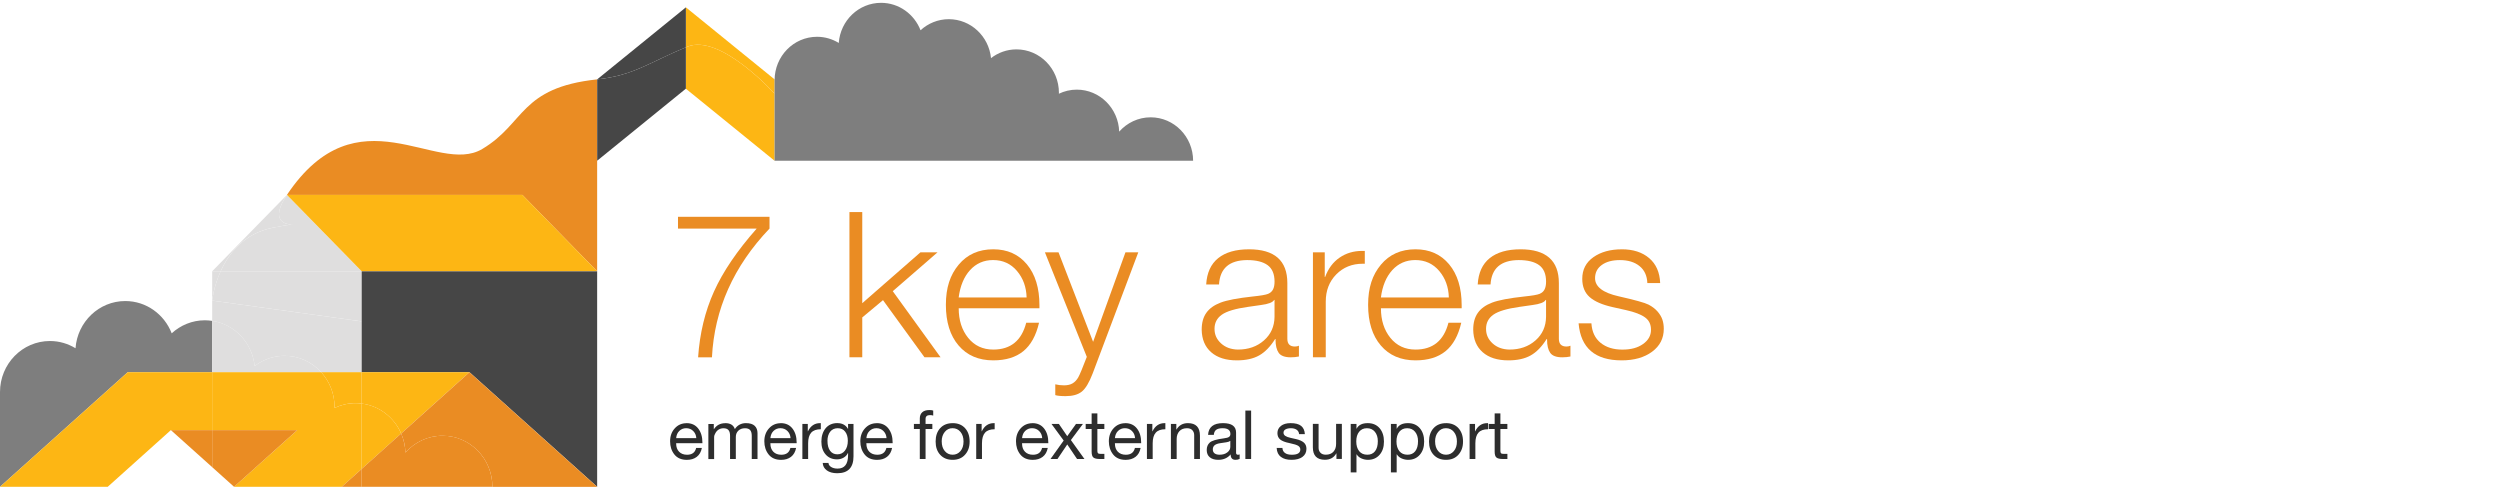 <?xml version="1.0" encoding="UTF-8"?><svg id="Layer_1" xmlns="http://www.w3.org/2000/svg" width="885" height="176.52" viewBox="0 0 885 176.52"><path d="m211.39,96.04V28.1c-27.45,2.92-25.43,15.57-40.68,24.65-16.13,9.6-44.16-21.08-69.14,16.25h83.35l26.47,27.05Z" style="fill:#ea8c23;"/><path d="m75.11,131.76v-18.17c-.84-.12-1.69-.21-2.56-.21-4.52,0-8.64,1.75-11.77,4.61-2.6-6.69-8.97-11.42-16.43-11.42-9.32,0-16.93,7.37-17.62,16.71-2.65-1.61-5.73-2.56-9.04-2.56C7.92,120.71,0,128.81,0,138.79v33.54l45.21-40.57h29.9Z" style="fill:#7e7e7e;"/><path d="m96.48,80.63c3.78-.77,5.85-1.06,6.82-1.16-2.14-.04-7.99-1.11-1.73-10.48l-26.47,27.05h2.99c2.83-6.24,8.22-13.35,18.38-15.42Z" style="fill:#dfdede;"/><path d="m103.3,79.47c1.08-.11.8.02,0,0-.97.1-3.04.39-6.82,1.16-10.16,2.06-15.56,9.18-18.38,15.42h49.94l-26.47-27.05c-6.27,9.36-.41,10.43,1.73,10.48Z" style="fill:#dfdede;"/><path d="m103.3,79.47c.8.02,1.08-.11,0,0h0Z" style="fill:#dfdede;"/><polygon points="211.39 96.04 184.93 68.99 101.57 68.99 128.04 96.04 211.39 96.04" style="fill:#fdb614;"/><path d="m90.14,129.59c2.96-2.27,6.62-3.63,10.6-3.63,5.13,0,9.73,2.24,12.96,5.81h14.34v-17.99l-52.93-7.36v7.18c7.96,1.18,14.2,7.76,15.03,16Z" style="fill:#dfdede;"/><path d="m75.11,96.04v10.37s.49-4.84,2.99-10.37h-2.99Z" style="fill:#dfdede;"/><path d="m128.04,96.04h-49.94c-2.51,5.53-2.99,10.37-2.99,10.37l52.93,7.36v-17.73Z" style="fill:#dfdede;"/><path d="m113.7,131.76c-3.23-3.56-7.83-5.81-12.96-5.81-3.98,0-7.65,1.36-10.6,3.63-.83-8.24-7.07-14.82-15.03-16v18.17h38.6Z" style="fill:#dfdede;"/><polygon points="128.04 96.04 128.04 131.76 166.19 131.76 211.39 172.33 211.39 96.04 128.04 96.04" style="fill:#464646;"/><polygon points="60.49 152.26 75.11 152.26 75.11 131.76 45.21 131.76 0 172.33 38.13 172.33 60.49 152.26" style="fill:#fdb614;"/><path d="m118.41,144.42c2.27-1.08,4.79-1.7,7.45-1.7.74,0,1.46.06,2.18.15v-11.11h-14.34c2.92,3.23,4.73,7.53,4.73,12.27,0,.13-.02.26-.02.39Z" style="fill:#fdb614;"/><path d="m128.04,142.87c-.71-.09-1.44-.15-2.18-.15-2.67,0-5.19.62-7.45,1.7,0-.13.02-.26.02-.39,0-4.74-1.8-9.05-4.73-12.27h-38.6v20.5h30.12l-22.37,20.07h38.13l7.06-6.33v-23.12Z" style="fill:#fdb614;"/><path d="m142.01,153.46l24.18-21.7h-38.15v11.11c6.26.79,11.5,4.91,13.97,10.59Z" style="fill:#fdb614;"/><path d="m128.04,142.87v23.12l13.97-12.54c-2.47-5.68-7.71-9.8-13.97-10.59Z" style="fill:#fdb614;"/><polygon points="120.98 172.33 128.04 172.33 128.04 166 120.98 172.33" style="fill:#ea8c23;"/><path d="m142.01,153.46c.9,2.08,1.44,4.36,1.51,6.76,3.24-3.65,7.9-5.96,13.1-5.96,9.77,0,17.69,8.09,17.69,18.08h37.08l-45.21-40.57-24.18,21.7Z" style="fill:#ea8c23;"/><path d="m156.62,154.25c-5.2,0-9.87,2.31-13.1,5.96-.08-2.4-.61-4.68-1.51-6.76l-13.97,12.54v6.33h46.27c0-9.98-7.92-18.08-17.69-18.08Z" style="fill:#ea8c23;"/><polygon points="75.11 152.26 60.49 152.26 75.11 165.37 75.11 152.26" style="fill:#ea8c23;"/><polygon points="75.11 152.26 75.11 165.37 82.86 172.33 105.22 152.26 75.11 152.26" style="fill:#ea8c23;"/><path d="m243.34,16.52c11.62-4.75,30.86,16.63,30.86,16.63v-5.05l-31.4-25.5v14.14c.18-.08.35-.15.54-.23Z" style="fill:#fdb614;"/><path d="m274.2,33.15s-19.24-21.38-30.86-16.63c-.19.08-.36.15-.54.23v14.66l31.4,25.5v-23.76Z" style="fill:#fdb614;"/><path d="m242.8,2.6l-31.4,25.5c12.87-1.37,18.39-5.97,31.4-11.35V2.6Z" style="fill:#464646;"/><path d="m242.8,31.4v-14.66c-13.02,5.39-18.53,9.99-31.4,11.35v28.8l31.4-25.5Z" style="fill:#464646;"/><path d="m274.2,56.9h148.16c0-8.49-6.73-15.37-15.03-15.37-4.42,0-8.39,1.96-11.14,5.07-.26-8.25-6.87-14.87-15.01-14.87-2.27,0-4.41.53-6.34,1.45,0-.11.02-.22.02-.33,0-8.49-6.73-15.37-15.03-15.37-3.39,0-6.5,1.16-9.01,3.09-.78-7.74-7.18-13.78-14.95-13.78-3.85,0-7.34,1.49-10,3.92-2.21-5.68-7.62-9.71-13.97-9.71-7.92,0-14.39,6.26-14.98,14.2-2.25-1.37-4.87-2.18-7.68-2.18-8.3,0-15.03,6.88-15.03,15.37v28.51Z" style="fill:#7e7e7e;"/><g><path d="m272.41,76.73v4.18c-12.72,13.34-19.51,28.54-20.38,45.58h-4.9c.58-8.5,2.45-16.26,5.62-23.29,3.17-7.03,8.21-14.46,15.12-22.28h-27.86v-4.18h32.4Z" style="fill:#ea8c23;"/><path d="m305.24,75.07v32.26l20.59-18h6.05l-15.84,13.75,16.92,23.4h-5.69l-14.69-20.23-7.34,6.12v14.11h-4.54v-51.41h4.54Z" style="fill:#ea8c23;"/><path d="m351.61,88.25c4.99,0,8.96,1.78,11.92,5.33,2.95,3.55,4.43,8.38,4.43,14.47v1.08h-28.58c0,4.22,1.12,7.72,3.35,10.48,2.23,2.76,5.2,4.14,8.89,4.14,6.14,0,10.03-3.17,11.66-9.5h4.54c-1.06,4.56-2.92,7.92-5.58,10.08-2.66,2.16-6.2,3.24-10.62,3.24-5.18,0-9.28-1.75-12.28-5.26-3-3.5-4.5-8.3-4.5-14.4s1.51-10.6,4.54-14.22c3.02-3.62,7.1-5.44,12.24-5.44Zm11.81,17.06c-.1-3.7-1.24-6.83-3.42-9.4-2.18-2.57-5-3.85-8.46-3.85-3.26,0-5.98,1.19-8.14,3.56s-3.5,5.6-4.03,9.68h24.05Z" style="fill:#ea8c23;"/><path d="m374.72,89.33l12.24,31.68,11.45-31.68h4.54l-16.13,42.84c-1.25,3.26-2.54,5.42-3.89,6.48-1.34,1.06-3.24,1.58-5.69,1.58-1.73,0-2.95-.12-3.67-.36v-3.82c.96.24,1.99.36,3.1.36,1.25,0,2.27-.24,3.06-.72.79-.48,1.45-1.19,1.98-2.12.53-.94,1.54-3.35,3.02-7.24l-14.83-37.01h4.82Z" style="fill:#ea8c23;"/><path d="m442.11,88.25c9.07,0,13.61,3.98,13.61,11.95v19.73c0,1.82.89,2.74,2.66,2.74.58,0,1.05-.1,1.44-.29v3.82c-.86.19-1.82.29-2.88.29-2.11,0-3.54-.53-4.28-1.58-.74-1.06-1.12-2.62-1.12-4.68v-.22h-.14c-1.73,2.74-3.62,4.68-5.69,5.83-2.06,1.15-4.68,1.73-7.85,1.73-3.89,0-6.92-.96-9.11-2.88-2.19-1.92-3.3-4.58-3.35-7.99,0-2.45.55-4.44,1.66-5.98,1.1-1.54,2.78-2.74,5.04-3.6,2.26-.86,6.05-1.58,11.38-2.16,2.83-.29,4.64-.6,5.44-.94.79-.34,1.37-.85,1.73-1.55.36-.69.54-1.62.54-2.77,0-2.69-.82-4.63-2.45-5.83-1.63-1.2-4.06-1.8-7.27-1.8-6.29.05-9.6,2.93-9.94,8.64h-4.54c.24-4.13,1.66-7.24,4.25-9.32s6.22-3.13,10.87-3.13Zm8.93,17.93c-.48.86-2.04,1.46-4.68,1.8l-4.54.65c-4.46.62-7.56,1.55-9.29,2.77-1.73,1.22-2.59,2.89-2.59,5s.77,3.73,2.3,5.15c1.54,1.42,3.53,2.15,5.98,2.2,3.7,0,6.77-1.08,9.22-3.24s3.7-4.94,3.74-8.35v-5.98h-.14Z" style="fill:#ea8c23;"/><path d="m483.15,93.36h-.72c-3.79,0-6.92,1.26-9.4,3.78-2.47,2.52-3.71,5.72-3.71,9.61v19.73h-4.54v-37.15h4.18v8.71h.14c1.1-2.98,2.81-5.26,5.11-6.84s4.97-2.38,7.99-2.38h.94v4.54Z" style="fill:#ea8c23;"/><path d="m501.08,88.25c4.99,0,8.96,1.78,11.92,5.33,2.95,3.55,4.43,8.38,4.43,14.47v1.08h-28.58c0,4.22,1.12,7.72,3.35,10.48,2.23,2.76,5.2,4.14,8.89,4.14,6.14,0,10.03-3.17,11.66-9.5h4.54c-1.06,4.56-2.92,7.92-5.58,10.08-2.66,2.16-6.2,3.24-10.62,3.24-5.18,0-9.28-1.75-12.28-5.26-3-3.5-4.5-8.3-4.5-14.4s1.51-10.6,4.54-14.22c3.02-3.62,7.1-5.44,12.24-5.44Zm11.81,17.06c-.1-3.7-1.24-6.83-3.42-9.4-2.18-2.57-5-3.85-8.46-3.85-3.26,0-5.98,1.19-8.14,3.56-2.16,2.38-3.5,5.6-4.03,9.68h24.05Z" style="fill:#ea8c23;"/><path d="m538.23,88.25c9.07,0,13.61,3.98,13.61,11.95v19.73c0,1.82.89,2.74,2.66,2.74.58,0,1.05-.1,1.44-.29v3.82c-.86.19-1.82.29-2.88.29-2.11,0-3.54-.53-4.28-1.58-.74-1.06-1.12-2.62-1.12-4.68v-.22h-.14c-1.73,2.74-3.62,4.68-5.69,5.83-2.06,1.15-4.68,1.73-7.85,1.73-3.89,0-6.92-.96-9.11-2.88-2.19-1.92-3.3-4.58-3.35-7.99,0-2.45.55-4.44,1.66-5.98,1.1-1.54,2.78-2.74,5.04-3.6,2.26-.86,6.05-1.58,11.38-2.16,2.83-.29,4.64-.6,5.44-.94.79-.34,1.37-.85,1.73-1.55.36-.69.54-1.62.54-2.77,0-2.69-.82-4.63-2.45-5.83-1.63-1.2-4.06-1.8-7.27-1.8-6.29.05-9.6,2.93-9.94,8.64h-4.54c.24-4.13,1.66-7.24,4.25-9.32s6.22-3.13,10.87-3.13Zm8.93,17.93c-.48.86-2.04,1.46-4.68,1.8l-4.54.65c-4.46.62-7.56,1.55-9.29,2.77-1.73,1.22-2.59,2.89-2.59,5s.77,3.73,2.3,5.15c1.54,1.42,3.53,2.15,5.98,2.2,3.7,0,6.77-1.08,9.22-3.24s3.7-4.94,3.74-8.35v-5.98h-.14Z" style="fill:#ea8c23;"/><path d="m574.09,88.25c4.03,0,7.27,1.04,9.72,3.13s3.74,5.03,3.89,8.82h-4.54c-.1-2.59-1.02-4.6-2.77-6.01-1.75-1.42-4.07-2.12-6.95-2.12-2.69,0-4.82.58-6.41,1.73s-2.38,2.71-2.38,4.68c0,3.02,2.78,5.16,8.35,6.41,5.76,1.3,9.29,2.28,10.58,2.95,1.3.67,2.35,1.48,3.17,2.41.82.94,1.39,1.9,1.73,2.88.33.98.5,2.08.5,3.28,0,3.36-1.38,6.06-4.14,8.1-2.76,2.04-6.35,3.06-10.76,3.06-9.41,0-14.5-4.37-15.26-13.1h4.54c.19,2.98,1.27,5.27,3.24,6.88,1.97,1.61,4.54,2.41,7.7,2.41s5.47-.66,7.34-1.98c1.87-1.32,2.81-2.99,2.81-5s-.71-3.4-2.12-4.43c-1.42-1.03-3.64-1.88-6.66-2.56l-4.82-1.08c-3.65-.82-6.35-1.99-8.1-3.53-1.75-1.54-2.63-3.7-2.63-6.48,0-3.26,1.32-5.82,3.96-7.67,2.64-1.85,5.98-2.77,10.01-2.77Z" style="fill:#ea8c23;"/><path d="m243.03,149.79c1.76,0,3.14.63,4.13,1.9s1.49,2.92,1.49,4.97v.24h-9.29v.14c0,1.2.34,2.16,1.03,2.87.69.71,1.63,1.07,2.83,1.07,1.78,0,2.85-.81,3.22-2.42h2.02c-.27,1.39-.87,2.44-1.8,3.16s-2.1,1.07-3.5,1.07c-1.95,0-3.43-.64-4.44-1.92s-1.51-2.83-1.51-4.66.55-3.37,1.66-4.58c1.1-1.22,2.5-1.82,4.18-1.82Zm3.46,5.3c-.06-1.01-.43-1.84-1.09-2.51-.66-.66-1.5-1-2.51-1-.94,0-1.74.32-2.4.95-.66.63-1.03,1.48-1.13,2.56h7.13Z" style="fill:#2d2d2d;"/><path d="m256.73,149.79c1.81,0,2.94.7,3.41,2.11.42-.67.96-1.19,1.64-1.56.68-.37,1.44-.55,2.27-.55,1.41,0,2.44.32,3.11.95.66.63,1,1.49,1,2.58v9.17h-2.04v-8.23c0-.9-.19-1.56-.56-2s-.99-.66-1.84-.66c-.96,0-1.74.28-2.34.85s-.9,1.32-.9,2.24v7.8h-2.04v-8.23c0-.9-.18-1.56-.55-2s-.96-.66-1.78-.66c-.59,0-1.13.14-1.61.41-.48.27-.88.68-1.21,1.24-.33.55-.49,1.04-.49,1.48v7.78h-2.04v-12.41h1.92v1.82h.05c.93-1.41,2.26-2.11,4.01-2.11Z" style="fill:#2d2d2d;"/><path d="m276.39,149.79c1.76,0,3.14.63,4.13,1.9s1.49,2.92,1.49,4.97v.24h-9.29v.14c0,1.2.34,2.16,1.03,2.87.69.71,1.63,1.07,2.83,1.07,1.78,0,2.85-.81,3.22-2.42h2.02c-.27,1.39-.87,2.44-1.8,3.16s-2.1,1.07-3.5,1.07c-1.95,0-3.43-.64-4.44-1.92s-1.51-2.83-1.51-4.66.55-3.37,1.66-4.58c1.1-1.22,2.5-1.82,4.18-1.82Zm3.46,5.3c-.06-1.01-.43-1.84-1.09-2.51-.66-.66-1.5-1-2.51-1-.94,0-1.74.32-2.4.95-.66.63-1.03,1.48-1.13,2.56h7.13Z" style="fill:#2d2d2d;"/><path d="m290.57,149.79v2.16c-1.54,0-2.67.4-3.4,1.21-.73.81-1.09,2.07-1.09,3.78v5.54h-2.04v-12.41h1.92v2.62h.05c.94-1.94,2.37-2.9,4.27-2.9h.29Z" style="fill:#2d2d2d;"/><path d="m296.48,149.79c1.7,0,2.94.69,3.72,2.06h.02v-1.78h1.92v11.47c0,3.98-1.91,5.98-5.74,5.98-1.55,0-2.78-.33-3.7-1-.91-.66-1.4-1.55-1.46-2.65h2.04c.03.59.35,1.08.96,1.45.61.38,1.36.56,2.26.56,2.48,0,3.72-1.58,3.72-4.75v-.77h-.05c-.32.69-.83,1.24-1.52,1.64-.7.41-1.48.61-2.34.61-1.68,0-3.02-.58-4.03-1.73s-1.51-2.67-1.51-4.56.51-3.53,1.52-4.74c1.02-1.21,2.41-1.81,4.19-1.81Zm-3.55,6.31c0,1.46.3,2.61.91,3.46.61.85,1.47,1.27,2.59,1.27s2.02-.44,2.69-1.32c.67-.88,1.01-2.04,1.01-3.48,0-1.33-.31-2.4-.94-3.22s-1.5-1.22-2.62-1.22-2.05.41-2.69,1.24c-.64.82-.96,1.92-.96,3.28Z" style="fill:#2d2d2d;"/><path d="m310.37,149.79c1.76,0,3.14.63,4.13,1.9s1.49,2.92,1.49,4.97v.24h-9.29v.14c0,1.2.34,2.16,1.03,2.87.69.71,1.63,1.07,2.83,1.07,1.78,0,2.85-.81,3.22-2.42h2.02c-.27,1.39-.87,2.44-1.8,3.16s-2.1,1.07-3.5,1.07c-1.95,0-3.43-.64-4.44-1.92s-1.51-2.83-1.51-4.66.55-3.37,1.66-4.58c1.1-1.22,2.5-1.82,4.18-1.82Zm3.46,5.3c-.06-1.01-.43-1.84-1.09-2.51-.66-.66-1.5-1-2.51-1-.94,0-1.74.32-2.4.95-.66.63-1.03,1.48-1.13,2.56h7.13Z" style="fill:#2d2d2d;"/><path d="m329.02,145.15c.51,0,.96.06,1.34.19v1.78c-.29-.11-.67-.17-1.15-.17-1.04,0-1.56.45-1.56,1.34v1.78h2.4v1.8h-2.4v10.61h-2.04v-10.61h-2.09v-1.8h2.09v-1.94c0-.91.28-1.64.85-2.17.57-.54,1.42-.8,2.56-.8Z" style="fill:#2d2d2d;"/><path d="m337.23,149.79c1.86,0,3.32.59,4.4,1.78s1.62,2.76,1.62,4.73-.54,3.44-1.62,4.66c-1.08,1.22-2.55,1.82-4.4,1.82s-3.29-.59-4.38-1.76c-1.1-1.18-1.64-2.75-1.64-4.72s.54-3.56,1.62-4.74c1.08-1.18,2.55-1.76,4.4-1.76Zm-3.86,6.5c0,1.39.36,2.52,1.08,3.38.72.86,1.65,1.3,2.78,1.3s2.04-.43,2.77-1.28c.73-.86,1.09-1.99,1.09-3.4s-.36-2.52-1.08-3.4c-.72-.87-1.66-1.31-2.81-1.31s-2.02.44-2.75,1.32c-.73.88-1.09,2.01-1.09,3.38Z" style="fill:#2d2d2d;"/><path d="m352.11,149.79v2.16c-1.54,0-2.67.4-3.4,1.21-.73.81-1.09,2.07-1.09,3.78v5.54h-2.04v-12.41h1.92v2.62h.05c.94-1.94,2.37-2.9,4.27-2.9h.29Z" style="fill:#2d2d2d;"/><path d="m365.48,149.79c1.76,0,3.14.63,4.13,1.9s1.49,2.92,1.49,4.97v.24h-9.29v.14c0,1.2.34,2.16,1.03,2.87.69.71,1.63,1.07,2.83,1.07,1.78,0,2.85-.81,3.22-2.42h2.02c-.27,1.39-.87,2.44-1.8,3.16s-2.1,1.07-3.5,1.07c-1.95,0-3.43-.64-4.44-1.92s-1.51-2.83-1.51-4.66.55-3.37,1.66-4.58c1.1-1.22,2.5-1.82,4.18-1.82Zm3.46,5.3c-.06-1.01-.43-1.84-1.09-2.51-.66-.66-1.5-1-2.51-1-.94,0-1.74.32-2.4.95-.66.63-1.03,1.48-1.13,2.56h7.13Z" style="fill:#2d2d2d;"/><path d="m374.84,150.07l2.95,4.32h.02l3.1-4.32h2.45l-4.27,5.71,4.8,6.7h-2.62l-3.46-5.14-3.46,5.14h-2.47l4.66-6.53-4.32-5.88h2.62Z" style="fill:#2d2d2d;"/><path d="m388.47,146.35v3.72h2.47v1.8h-2.47v7.78c0,.37.07.63.22.79.14.16.5.24,1.08.24h1.18v1.8h-1.68c-1.06,0-1.79-.18-2.21-.53s-.62-1.04-.62-2.06v-8.02h-2.11v-1.8h2.11v-3.72h2.04Z" style="fill:#2d2d2d;"/><path d="m398.35,149.79c1.76,0,3.14.63,4.13,1.9.99,1.26,1.49,2.92,1.49,4.97v.24h-9.29v.14c0,1.2.34,2.16,1.03,2.87.69.71,1.63,1.07,2.83,1.07,1.78,0,2.85-.81,3.22-2.42h2.02c-.27,1.39-.87,2.44-1.8,3.16-.93.71-2.1,1.07-3.5,1.07-1.95,0-3.43-.64-4.44-1.92s-1.51-2.83-1.51-4.66.55-3.37,1.66-4.58c1.1-1.22,2.5-1.82,4.18-1.82Zm3.46,5.3c-.06-1.01-.43-1.84-1.09-2.51s-1.5-1-2.51-1c-.94,0-1.74.32-2.4.95-.66.63-1.03,1.48-1.13,2.56h7.13Z" style="fill:#2d2d2d;"/><path d="m412.54,149.79v2.16c-1.54,0-2.67.4-3.4,1.21-.73.81-1.09,2.07-1.09,3.78v5.54h-2.04v-12.41h1.92v2.62h.05c.94-1.94,2.37-2.9,4.27-2.9h.29Z" style="fill:#2d2d2d;"/><path d="m420.51,149.79c2.85,0,4.27,1.48,4.27,4.44v8.26h-2.04v-8.47c0-.69-.22-1.26-.65-1.73-.43-.46-1.06-.7-1.9-.7-1.17,0-2.07.35-2.7,1.06-.63.7-.95,1.62-.95,2.76v7.08h-2.04v-12.41h1.92v1.97h.05c.9-1.5,2.24-2.26,4.03-2.26Z" style="fill:#2d2d2d;"/><path d="m432.94,149.79c3.09,0,4.63,1.11,4.63,3.34v7.15c0,.46.22.7.65.7.21,0,.42-.04.62-.12v1.58c-.4.22-.89.34-1.46.34-1.15,0-1.73-.64-1.73-1.92-1.09,1.28-2.54,1.92-4.37,1.92-1.28,0-2.28-.3-3.01-.9-.73-.6-1.09-1.46-1.09-2.58s.36-1.98,1.08-2.64c.72-.66,2.39-1.15,5.02-1.49.9-.11,1.5-.28,1.81-.52.31-.23.47-.57.47-1.02,0-1.36-.92-2.04-2.76-2.04-1.01,0-1.76.19-2.27.56-.5.38-.78.97-.83,1.79h-2.04c.16-2.77,1.92-4.15,5.28-4.15Zm-3.6,9.36c0,.58.21,1.02.62,1.34.42.32,1.01.48,1.78.48,1.1,0,2.01-.27,2.72-.82.71-.54,1.07-1.19,1.07-1.94v-2.14c-.37.26-.85.42-1.44.5l-2.09.31c-.91.13-1.58.37-2.02.73-.43.36-.65.87-.65,1.52Z" style="fill:#2d2d2d;"/><path d="m442.9,145.34v17.14h-2.04v-17.14h2.04Z" style="fill:#2d2d2d;"/><path d="m456.86,149.79c1.68,0,2.92.32,3.73.97.81.65,1.25,1.62,1.33,2.92h-2.04v-.02c-.06-.67-.36-1.18-.88-1.54-.52-.35-1.19-.53-2-.53s-1.46.14-1.93.41-.71.66-.71,1.18c0,.46.21.84.62,1.12s1.05.52,1.9.71l1.92.43c1.2.27,2.11.68,2.74,1.21.62.54.94,1.28.94,2.22,0,1.23-.47,2.19-1.42,2.88-.94.69-2.23,1.03-3.86,1.03s-2.84-.35-3.77-1.04c-.93-.7-1.42-1.75-1.49-3.16h2.04c.03.77.34,1.36.91,1.78.58.42,1.38.62,2.42.62,2,0,3-.62,3-1.85,0-.54-.24-.98-.73-1.3-.49-.32-1.53-.65-3.13-.98-1.52-.3-2.61-.73-3.26-1.27-.66-.54-.98-1.3-.98-2.26,0-1.06.42-1.91,1.26-2.56.84-.65,1.97-.97,3.4-.97Z" style="fill:#2d2d2d;"/><path d="m466.78,150.07v8.45c0,.72.22,1.31.67,1.76.45.46,1.06.68,1.85.68,1.2,0,2.11-.35,2.74-1.06s.94-1.62.94-2.76v-7.08h2.04v12.41h-1.92v-1.97h-.05c-.85,1.5-2.19,2.26-4.03,2.26-2.85,0-4.27-1.47-4.27-4.42v-8.28h2.04Z" style="fill:#2d2d2d;"/><path d="m484.2,149.79c1.76,0,3.15.6,4.18,1.79,1.02,1.19,1.54,2.77,1.54,4.74s-.52,3.5-1.55,4.68c-1.03,1.18-2.4,1.78-4.12,1.78-.77,0-1.52-.16-2.26-.47-.74-.31-1.32-.8-1.75-1.48h-.05v6.41h-2.04v-17.16h2.04v1.68h.05c.66-1.31,1.98-1.97,3.96-1.97Zm-4.08,6.48c0,1.44.34,2.58,1.02,3.43.68.85,1.64,1.27,2.89,1.27,1.18,0,2.1-.42,2.75-1.26.65-.84.97-2.02.97-3.54,0-1.36-.35-2.46-1.04-3.31-.7-.85-1.64-1.27-2.82-1.27s-2.07.42-2.75,1.25-1.02,1.98-1.02,3.43Z" style="fill:#2d2d2d;"/><path d="m498.43,149.79c1.76,0,3.15.6,4.18,1.79,1.02,1.19,1.54,2.77,1.54,4.74s-.52,3.5-1.55,4.68c-1.03,1.18-2.4,1.78-4.12,1.78-.77,0-1.52-.16-2.26-.47-.74-.31-1.32-.8-1.75-1.48h-.05v6.41h-2.04v-17.16h2.04v1.68h.05c.66-1.31,1.98-1.97,3.96-1.97Zm-4.08,6.48c0,1.44.34,2.58,1.02,3.43.68.85,1.64,1.27,2.89,1.27,1.18,0,2.1-.42,2.75-1.26.65-.84.97-2.02.97-3.54,0-1.36-.35-2.46-1.04-3.31-.7-.85-1.64-1.27-2.82-1.27s-2.07.42-2.75,1.25-1.02,1.98-1.02,3.43Z" style="fill:#2d2d2d;"/><path d="m511.89,149.79c1.86,0,3.32.59,4.4,1.78s1.62,2.76,1.62,4.73-.54,3.44-1.62,4.66c-1.08,1.22-2.55,1.82-4.4,1.82s-3.28-.59-4.38-1.76c-1.1-1.18-1.64-2.75-1.64-4.72s.54-3.56,1.62-4.74c1.08-1.18,2.55-1.76,4.4-1.76Zm-3.86,6.5c0,1.39.36,2.52,1.08,3.38.72.86,1.65,1.3,2.78,1.3s2.04-.43,2.77-1.28c.73-.86,1.09-1.99,1.09-3.4s-.36-2.52-1.08-3.4-1.66-1.31-2.81-1.31-2.02.44-2.75,1.32c-.73.88-1.09,2.01-1.09,3.38Z" style="fill:#2d2d2d;"/><path d="m526.77,149.79v2.16c-1.54,0-2.67.4-3.4,1.21-.73.81-1.09,2.07-1.09,3.78v5.54h-2.04v-12.41h1.92v2.62h.05c.94-1.94,2.37-2.9,4.27-2.9h.29Z" style="fill:#2d2d2d;"/><path d="m531.14,146.35v3.72h2.47v1.8h-2.47v7.78c0,.37.07.63.22.79.14.16.5.24,1.08.24h1.18v1.8h-1.68c-1.06,0-1.79-.18-2.21-.53s-.62-1.04-.62-2.06v-8.02h-2.11v-1.8h2.11v-3.72h2.04Z" style="fill:#2d2d2d;"/></g></svg>